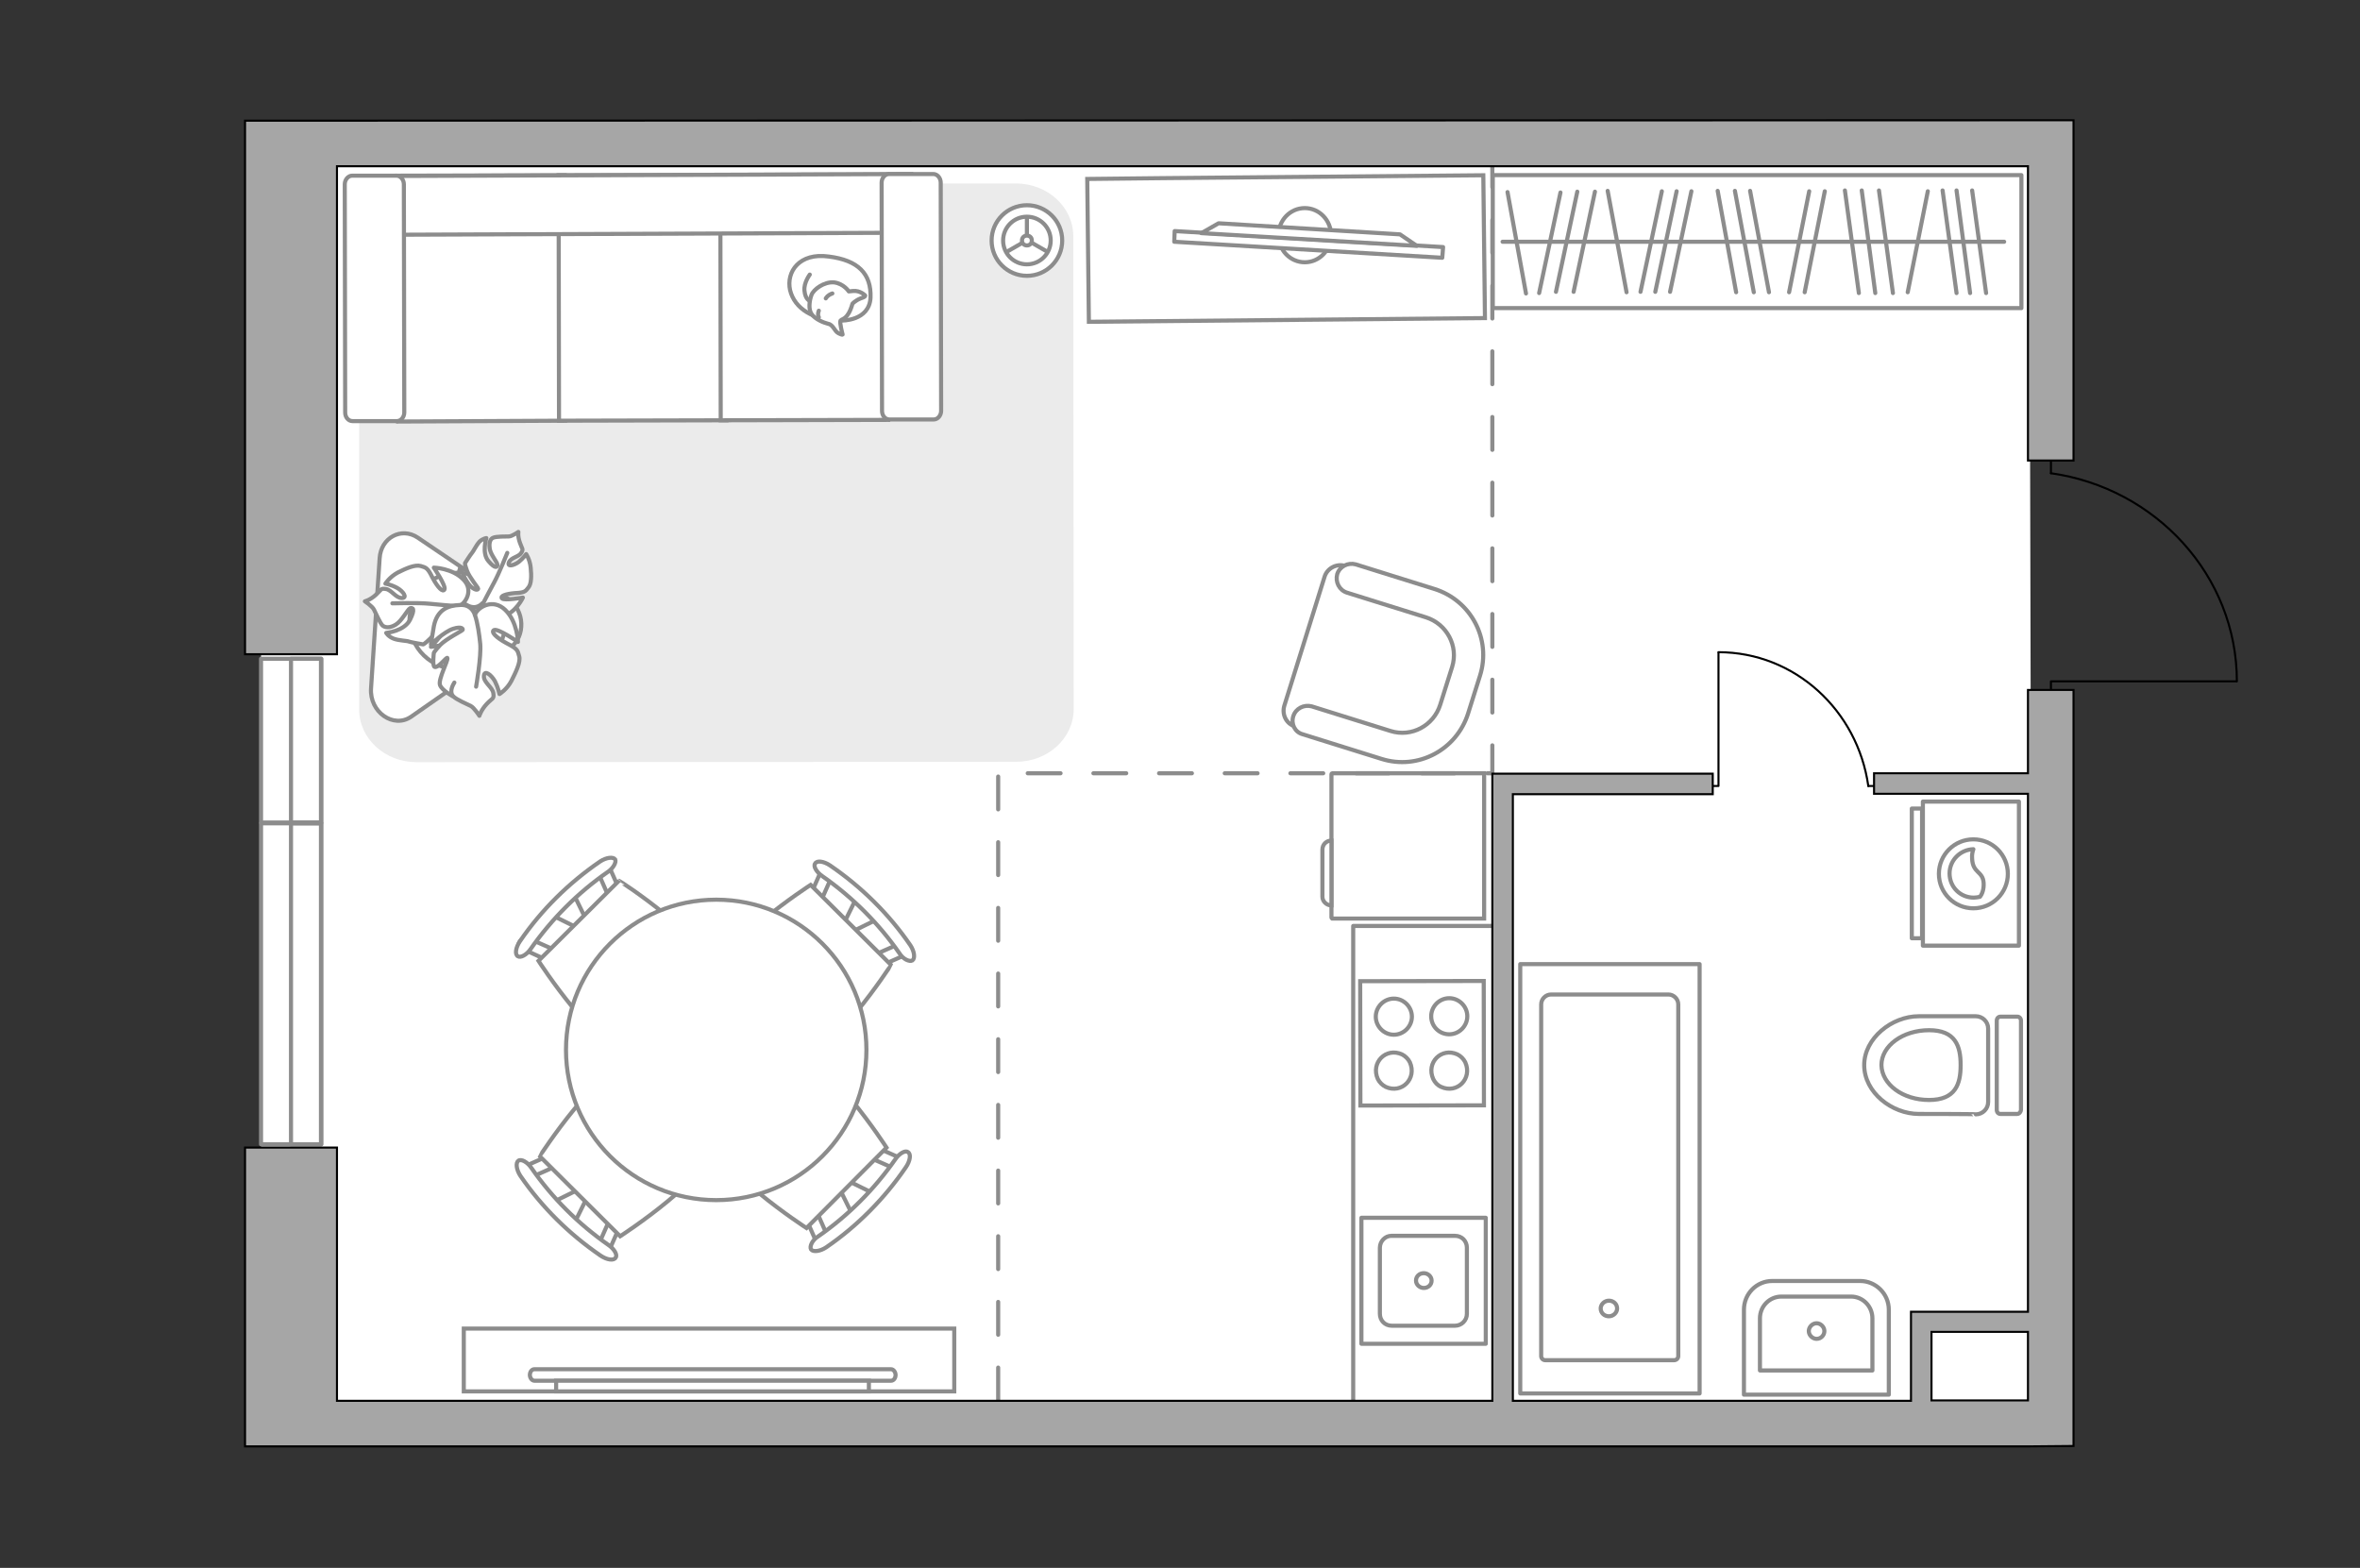 <?xml version="1.0" encoding="utf-8"?>
<!-- Generator: Adobe Illustrator 28.0.0, SVG Export Plug-In . SVG Version: 6.00 Build 0)  -->
<svg version="1.1" xmlns="http://www.w3.org/2000/svg" xmlns:xlink="http://www.w3.org/1999/xlink" x="0px" y="0px"
	 viewBox="0 0 575 382" style="enable-background:new 0 0 575 382;" xml:space="preserve">
<rect x="0" y="0" width="575" height="382" fill="#333333" stroke="none"/>
<style type="text/css">
	.st0{fill:#FFFFFF;}
	.st1{fill:none;stroke:#8C8C8C;stroke-linecap:round;stroke-linejoin:round;stroke-miterlimit:10;}
	.st2{fill:none;stroke:#000000;stroke-width:0.5;stroke-linecap:round;stroke-linejoin:round;stroke-miterlimit:10;}
	.st3{fill:#FFFFFF;stroke:#8C8C8C;stroke-miterlimit:10;}
	.st4{fill:#EBEBEB;}
	.st5{fill:#FFFFFF;stroke:#8C8C8C;stroke-linecap:round;stroke-linejoin:round;stroke-miterlimit:10;}
	.st6{fill:#FFFFFF;stroke:#8C8C8C;stroke-width:1;stroke-linecap:round;stroke-linejoin:round;stroke-miterlimit:10;}
	.st7{fill:none;stroke:#8C8C8C;stroke-linecap:round;stroke-linejoin:round;stroke-miterlimit:10;stroke-dasharray:8;}
	.st8{fill:#A6A6A6;stroke:#000000;stroke-width:0.5;stroke-miterlimit:10;}
</style>
<g id="bg_1_">
	<rect x="63.6" y="34.9" class="st0" width="14.7" height="315.5"/>
	<polygon class="st0" points="494.6,101.4 494.5,32 65.7,33.6 63.6,343.8 463.4,344.7 462.9,319.7 495.1,319.5 	"/>
	<rect x="427.3" y="292.3" class="st0" width="71.8" height="57.1"/>
</g>
<g id="windows_1_">
	<rect x="63.6" y="160.5" class="st1" width="14.7" height="39.9"/>
	<rect x="63.6" y="200.6" class="st1" width="14.7" height="78.2"/>
	<rect x="70.9" y="160.5" class="st1" width="7.3" height="39.9"/>
	<rect x="70.9" y="200.6" class="st1" width="7.3" height="78.2"/>
</g>
<g id="furniture_1_">
	<g id="Group_34_00000153673475338487249930000005830622824693064348_">
		<path id="Vector_158_00000080198021933191632420000011258635775518152353_" class="st2" d="M418.7,159v32.5h-1.4"/>
		<path id="Vector_159_00000148633825452498050380000004959327350490715829_" class="st2" d="M457.4,191.5h-2.2"/>
		<path id="Vector_160_00000155109478311778541060000017532036431968757656_" class="st2" d="M455.2,191.5
			c-2.6-18.4-17.9-32.6-36.5-32.6"/>
	</g>
	<g>
		
			<rect x="363.7" y="42.7" transform="matrix(-1 1.100319e-10 -1.100319e-10 -1 856.204 117.769)" class="st1" width="128.8" height="32.4"/>
		<line class="st1" x1="461.2" y1="71.4" x2="457.8" y2="46.4"/>
		<line class="st1" x1="476.7" y1="71.4" x2="473.3" y2="46.4"/>
		<line class="st1" x1="480" y1="71.4" x2="476.7" y2="46.4"/>
		<line class="st1" x1="483.9" y1="71.4" x2="480.5" y2="46.4"/>
		<line class="st1" x1="456.9" y1="71.4" x2="453.6" y2="46.4"/>
		<line class="st1" x1="406.9" y1="71.1" x2="412.1" y2="46.6"/>
		<line class="st1" x1="383.4" y1="71.1" x2="388.6" y2="46.7"/>
		<line class="st1" x1="379.1" y1="71.1" x2="384.3" y2="46.7"/>
		<line class="st1" x1="375" y1="71.4" x2="380.2" y2="46.9"/>
		<line class="st1" x1="403.3" y1="71.1" x2="408.5" y2="46.6"/>
		<line class="st1" x1="399.7" y1="71.1" x2="404.9" y2="46.6"/>
		<line class="st1" x1="452.9" y1="71.4" x2="449.5" y2="46.4"/>
		<line class="st1" x1="439.7" y1="71.2" x2="444.6" y2="46.6"/>
		<line class="st1" x1="464.8" y1="71.2" x2="469.7" y2="46.6"/>
		<line class="st1" x1="435.9" y1="71.2" x2="440.8" y2="46.6"/>
		<line class="st1" x1="431" y1="71.2" x2="426.4" y2="46.5"/>
		<line class="st1" x1="423" y1="71.2" x2="418.5" y2="46.5"/>
		<line class="st1" x1="396.3" y1="71.2" x2="391.7" y2="46.5"/>
		<line class="st1" x1="427.3" y1="71.2" x2="422.7" y2="46.5"/>
		<line class="st1" x1="371.8" y1="71.5" x2="367.3" y2="46.8"/>
		<line class="st1" x1="488.3" y1="58.9" x2="366.1" y2="58.9"/>
	</g>
	<g>
		<path id="Vector_37_00000137103339905605656480000008537888722630853533_" class="st3" d="M312.9,172l9.8-31.4
			c0.6-2.1,2.9-3.4,5.1-2.7l21.7,6.7c7.9,2.4,12.3,10.9,9.9,18.8l-3.3,10.4c-2.4,7.9-10.9,12.3-18.8,9.9l-21.7-6.7
			C313.4,176.4,312.3,174.1,312.9,172z"/>
		<path id="Vector_38_00000171705373622883498730000003687383043015907729_" class="st3" d="M315.1,174.5c0.6-1.9,2.6-2.9,4.5-2.4
			l19.2,6c5.1,1.6,10.5-1.3,12.1-6.4l2.9-9.2c1.6-5.1-1.3-10.5-6.4-12.1l-19.2-6c-1.9-0.6-2.9-2.6-2.4-4.5c0.6-1.9,2.6-2.9,4.5-2.4
			l19.2,6c8.9,2.8,13.9,12.2,11.1,21.1l-2.9,9.2c-2.8,8.9-12.2,13.9-21.1,11.1l-19.2-6C315.5,178.4,314.5,176.4,315.1,174.5z"/>
	</g>
	<path id="Vector_84_00000170998124994819194010000012032696736390094469_" class="st4" d="M101.4,44.8l146.1-0.1
		c7.7,0,14,5.7,14,12.9l0.1,115.1c0,7.2-6.3,12.9-14,12.9l-146.1,0.1c-7.7,0-14-5.7-14-12.9L87.5,57.8C88,50.6,93.7,44.8,101.4,44.8
		z"/>
	<path class="st5" d="M123.8,145.9l-22-14.9c-4-2.7-9,0-9.3,5l-2.1,31.7c-0.4,5.8,5.5,9.9,9.8,6.9l24.1-16.8
		C128.1,155.1,127.9,148.7,123.8,145.9z"/>
	<g>
		<circle class="st3" cx="250.2" cy="58.6" r="8.6"/>
		<circle class="st3" cx="250.2" cy="58.6" r="5.8"/>
		<circle class="st3" cx="250.2" cy="58.6" r="1.2"/>
		<path class="st3" d="M250.2,58.6"/>
		<line class="st3" x1="250.2" y1="57.4" x2="250.2" y2="52.8"/>
		<line class="st3" x1="251.3" y1="59.1" x2="255.3" y2="61.4"/>
		<line class="st3" x1="249.2" y1="59.1" x2="245.2" y2="61.4"/>
	</g>
	<g>
		<g>
			<path id="Vector_54_00000170976532107645313460000017352057074755806655_" class="st3" d="M96.8,42.8l40.8-0.1l0.1,59.8L97,102.7
				L96.8,42.8z"/>
			<path id="Vector_55_00000059292846643781364210000001428468407124321451_" class="st3" d="M136.1,42.7l40.8-0.1l0.1,59.8
				l-40.8,0.1L136.1,42.7z"/>
			<path id="Vector_56_00000083785165572309201800000008708328977473125521_" class="st3" d="M175.5,42.6l40.8-0.1l0.1,59.8
				l-40.8,0.1L175.5,42.6z"/>
			<path id="Vector_57_00000101094738547951609250000016923623202098600873_" class="st3" d="M94.7,57.2l-3.9-14.3L222,42.4l0,14.3
				L94.7,57.2z"/>
			<path id="Vector_58_00000075858072191608771630000009797006438007552441_" class="st3" d="M98.4,44.9l0.1,55.6
				c0,1.1-0.8,2.1-1.8,2.1l-10.8,0c-1,0-1.8-0.9-1.8-2.1L84,44.9c0-1.1,0.8-2.1,1.8-2.1l10.8,0C97.6,42.8,98.4,43.8,98.4,44.9z"/>
			<path id="Vector_59_00000046325026291269509680000012390096456696847533_" class="st3" d="M229.2,44.5l0.1,55.6
				c0,1.1-0.8,2.1-1.8,2.1l-10.8,0c-1,0-1.8-0.9-1.8-2.1l-0.1-55.6c0-1.1,0.8-2.1,1.8-2.1l10.8,0C228.4,42.4,229.2,43.4,229.2,44.5z
				"/>
			<g>
				<path class="st5" d="M205,78.1c0,0,6.8,0.2,7.1-5.6c0.2-5.8-3-9.1-10.2-10c-7.1-1-10.4,3.7-9.4,8.2
					C193.6,75.2,198.2,78.1,205,78.1z"/>
				<path class="st5" d="M207.7,74c0,0,0.7-0.8,2-1.3c1.3-0.4,1.1-0.7,1.1-0.7s-1.2-1.3-3-1.1c-1,0.1-1,0.1-1,0.1s-1.2-1.9-3.6-2.2
					c-2.4-0.2-5,1.7-5.5,3.1c-0.5,1.4-0.8,3.5,0.1,4.7c0.9,1.2,2.8,2,4,2.3c1.2,0.2,1.5,1.8,2.5,2.3c1,0.5,1,0.3,1,0.3
					s-0.8-2.9-0.5-3.4C205.2,77.6,206.6,77.9,207.7,74z"/>
				<path class="st5" d="M201.2,72.7c0,0,0.4-0.8,1.6-1.2"/>
				<path class="st5" d="M199.5,75.7c0,0-0.4,0.9,0,1.6"/>
				<path class="st1" d="M197.3,73.3c0,0-1.1-0.3-1.3-2.5c-0.2-1.9,1.3-3.9,1.3-3.9"/>
			</g>
		</g>
	</g>
	<g>
		<path id="Vector_60_00000045596592629653532800000004583576337348782006_" class="st3" d="M118.8,142.1c-5.1-4-12.5-3.2-16.5,1.9
			c-4,5.1-3.2,12.5,1.9,16.5c5.1,4,12.5,3.2,16.5-1.9C124.7,153.5,123.8,146.2,118.8,142.1z"/>
		<path class="st5" d="M117.5,147c0,0-1.3,1.6-3.4,0.6c-2.1-1-3.7-2.6-2.9-5.8c0.8-3.2,0.9-3.4,0.9-3.4s1.3,3.2,2.6,4.5
			c1.4,1.2,1.8,0.7,1.8,0.5c0-0.2-2.1-2.7-2.7-4.3c-0.6-1.6-0.5-1.9-0.5-1.9s1.4-2.2,1.7-2.5c0.3-0.3,1-1.8,1.8-2.7
			c0.8-0.8,1.7-0.9,1.7-0.9s-1.2,3.6,0.5,5.6c1.7,2,2.2,1.5,2.2,0.9c0-0.6-1.8-2.6-1.9-4.1c-0.2-1.5,0.3-2.3,0.9-2.5
			c0.7-0.3,3-0.3,3.8-0.3c0.7,0,2.3-1.1,2.3-1.1s-0.2,1.1,0.4,2.7c0.5,1.5,0.9,1.4,0.3,2.4c-0.6,1-2.5,1.1-3,2.3
			c-0.5,1.2,1.2,0.8,2.4-0.1c1.1-0.9,1.8-1.9,1.8-1.9s0.9,1.3,1.1,3.3s0.2,4-0.6,4.9c-0.7,0.9-0.9,1.2-3.2,1.3
			c-2.3,0.2-3.7,0.7-3.2,1.3s5.1-0.2,5.1-0.2s-1.6,3.5-4.8,4.6C119.3,151.4,117.3,148.6,117.5,147z"/>
		<path class="st1" d="M123.6,134.7c0,0-2,5-3.2,7.2c-0.8,1.4-2.2,4.2-2.8,5.3c-0.9,1.6-2.2,2.9-3.8,3.8"/>
		<path class="st5" d="M111.6,147.8c0,0,2.3,0.7,2.2,3.4c-0.2,2.7-1.1,5.2-4.8,5.8c-3.8,0.6-4,0.6-4,0.6s2.9-2.9,3.6-4.9
			c0.7-2-0.1-2.3-0.3-2.1c-0.2,0.1-1.9,3.5-3.4,4.9c-1.4,1.4-1.8,1.5-1.8,1.5s-3-0.5-3.5-0.7c-0.4-0.2-2.4-0.2-3.7-0.7
			c-1.3-0.5-1.8-1.4-1.8-1.4s4.4-0.4,5.8-3.2c1.4-2.8,0.6-3,0-2.8c-0.6,0.3-2,3.1-3.5,4c-1.5,0.9-2.6,0.7-3.2,0.2
			c-0.6-0.6-1.7-3.1-2.1-3.9c-0.4-0.8-2.2-2-2.2-2s1.3-0.3,2.7-1.6c1.4-1.3,1.1-1.6,2.4-1.4c1.4,0.2,2.4,2.2,3.9,2.2
			c1.5,0,0.3-1.7-1.2-2.5c-1.5-0.8-2.8-1-2.8-1s1-1.6,3-2.7c2-1,4.2-2,5.6-1.6c1.3,0.4,1.7,0.4,2.9,2.9c1.3,2.4,2.5,3.6,2.9,2.8
			c0.4-0.9-2.6-5.3-2.6-5.3s4.5,0.1,7.2,2.9C115.5,143.8,113.4,147.2,111.6,147.8z"/>
		<path class="st1" d="M95.6,147c0,0,6.2-0.2,9.1,0.1c1.9,0.2,5.5,0.5,6.9,0.6c2.1,0.2,4.2,1,5.9,2.3"/>
		<g>
			<path class="st5" d="M110.7,166.3c-1,1.6-0.9,2.8-0.2,3.4c0.6,0.7,3.4,1.9,4.2,2.3c0.8,0.4,2.1,2.4,2.1,2.4s0.4-1.4,1.8-2.9
				c1.4-1.5,1.8-1.1,1.6-2.6c-0.2-1.5-2.4-2.6-2.3-4.2c0.1-1.6,1.8-0.3,2.7,1.3c0.8,1.6,1.1,3.1,1.1,3.1s1.8-1.1,2.9-3.2
				c1.1-2.2,2.3-4.6,1.9-6c-0.4-1.5-0.4-1.8-3.1-3.2c-2.6-1.4-3.9-2.8-3-3.2c1-0.4,5.8,2.9,5.8,2.9s-0.1-4.9-3.1-7.8
				c-3-2.9-6.7-0.7-7.4,1.2c0,0-0.7-2.6-3.6-2.4c-2.9,0.1-5.6,1.1-6.4,5.2c-0.7,4.1-0.7,4.4-0.7,4.4s3.2-3.1,5.4-3.8
				c2.2-0.7,2.5,0.1,2.3,0.3c-0.1,0.2-3.9,2.1-5.4,3.6c-1.5,1.6-1.6,2-1.6,2s-0.4,3.2,0.2,3.4c0.9,0.3,2.9-2.5,3.1-2.2
				c0.3,0.5-2.3,5.2-1.8,6.6c0.5,1.4,3.4,2.9,3.4,2.9"/>
			<path class="st1" d="M116,167.3c0,0,1.3-7.4,1-10.5c-0.2-2-0.6-5-1.3-7"/>
		</g>
	</g>
	<g>
		<g id="Group_2_00000064355559149897534710000013473626022553812397_">
			<g id="Group_3_00000076605398369798895500000002855267231043059378_">
				<path id="Vector_10_00000137836958795836509170000008286245927510472362_" class="st3" d="M213.9,223.9l-7.3,3.6l-1.5-1.5
					l3.6-7.3L213.9,223.9z"/>
			</g>
			<g id="Group_4_00000183963512579498851290000012055101061673225368_">
				<path id="Vector_11_00000018221740048136373680000002782854648660718477_" class="st3" d="M198.2,218.9
					c-0.5-0.5-0.7-1.2-0.4-1.6l2.7-6.1c0.3-0.6,1-0.7,1.7-0.2c0.7,0.5,1,1.4,0.8,1.8l-2.7,6.1c-0.3,0.6-1,0.7-1.7,0.2
					C198.4,219.1,198.3,219,198.2,218.9z"/>
			</g>
			<g id="Group_5_00000097488152251467175110000013860133804306819225_">
				<path id="Vector_12_00000036244952365926344100000006246470546621911202_" class="st3" d="M213.7,234.4
					c-0.1-0.1-0.2-0.2-0.3-0.3c-0.5-0.7-0.4-1.4,0.2-1.7l6.1-2.7c0.6-0.3,1.4,0.1,1.9,0.9c0.5,0.7,0.4,1.4-0.2,1.7l-6.1,2.7
					C214.9,235,214.2,234.9,213.7,234.4z"/>
			</g>
			<path id="Vector_13_00000025435631896312710340000004643428342980138883_" class="st3" d="M194.2,258c-6.9,0-19.6-12.6-19.6-19.5
				c0-8.1,22.9-22.9,22.9-22.9l19.6,19.5C217.1,235.1,202.3,258,194.2,258z"/>
			<path id="Vector_14_00000111165137611155426570000012096559143830055809_" class="st3" d="M219.1,232.2
				c-5-7.2-11.4-13.6-18.7-18.7c-1.5-1-2.3-2.5-1.8-3.1c0.4-0.8,2.1-0.6,3.7,0.5c7.6,5.2,14.3,11.8,19.5,19.4c1,1.5,1.2,3.2,0.5,3.7
				C221.6,234.4,220,233.7,219.1,232.2z"/>
		</g>
		<g id="Group_2_00000165950963859432341930000018360975719442132907_">
			<g id="Group_3_00000160900534107625140490000007621106168075732927_">
				<path id="Vector_10_00000177443433942698476880000017212075413926561717_" class="st3" d="M134.7,292.9l7.3-3.6l1.5,1.5
					l-3.6,7.3L134.7,292.9z"/>
			</g>
			<g id="Group_4_00000097460425852387700220000010623528363443944360_">
				<path id="Vector_11_00000137821087436399806770000008588491261389316031_" class="st3" d="M150.3,297.9c0.5,0.5,0.7,1.2,0.4,1.6
					l-2.7,6.1c-0.3,0.6-1,0.7-1.7,0.2c-0.7-0.5-1-1.4-0.8-1.8l2.7-6.1c0.3-0.6,1-0.7,1.7-0.2C150.2,297.7,150.2,297.8,150.3,297.9z"
					/>
			</g>
			<g id="Group_5_00000159464818254067826250000009661752338275974314_">
				<path id="Vector_12_00000049193137590513558790000003874395530068395928_" class="st3" d="M134.8,282.4c0.1,0.1,0.2,0.2,0.3,0.3
					c0.5,0.7,0.4,1.4-0.2,1.7l-6.1,2.7c-0.6,0.3-1.4-0.1-1.9-0.9c-0.5-0.7-0.4-1.4,0.2-1.7l6.1-2.7
					C133.6,281.7,134.3,281.9,134.8,282.4z"/>
			</g>
			<path id="Vector_13_00000061435941815762534480000002889245406843769771_" class="st3" d="M154.4,258.8
				c6.9,0,19.6,12.6,19.6,19.5c0,8.1-22.9,22.9-22.9,22.9l-19.6-19.5C131.5,281.7,146.3,258.8,154.4,258.8z"/>
			<path id="Vector_14_00000103948004046612677080000008425753528255655840_" class="st3" d="M129.5,284.6
				c5,7.2,11.4,13.6,18.7,18.7c1.5,1,2.3,2.5,1.8,3.1c-0.4,0.8-2.1,0.6-3.7-0.5c-7.6-5.2-14.3-11.8-19.5-19.4
				c-1-1.5-1.2-3.2-0.5-3.7C127,282.3,128.5,283.1,129.5,284.6z"/>
		</g>
		<g id="Group_2_00000067215170831864570110000015112312558339005871_">
			<g id="Group_3_00000156560674171383269280000008549204737033267331_">
				<path id="Vector_10_00000142158067748286992110000009945469853051690922_" class="st3" d="M207.7,296l-3.6-7.3l1.5-1.5l7.3,3.6
					L207.7,296z"/>
			</g>
			<g id="Group_4_00000069376696604147665700000010922233171148394169_">
				<path id="Vector_11_00000052096975728225792100000005238025946006624915_" class="st3" d="M212.7,280.3c0.5-0.5,1.2-0.7,1.6-0.4
					l6.1,2.7c0.6,0.3,0.7,1,0.2,1.7c-0.5,0.7-1.4,1-1.8,0.8l-6.1-2.7c-0.6-0.3-0.7-1-0.2-1.7C212.5,280.5,212.6,280.4,212.7,280.3z"
					/>
			</g>
			<g id="Group_5_00000117677419340584557310000012017667055694933900_">
				<path id="Vector_12_00000000906101385050524550000015646971772345485749_" class="st3" d="M197.2,295.8c0.1-0.1,0.2-0.2,0.3-0.3
					c0.7-0.5,1.4-0.4,1.7,0.2l2.7,6.1c0.3,0.6-0.1,1.4-0.9,1.9c-0.7,0.5-1.4,0.4-1.7-0.2l-2.7-6.1
					C196.5,297,196.7,296.3,197.2,295.8z"/>
			</g>
			<path id="Vector_13_00000059306947536448007040000015792130683334494868_" class="st3" d="M173.6,276.3
				c0-6.9,12.6-19.6,19.5-19.6c8.1,0,22.9,22.9,22.9,22.9l-19.5,19.6C196.5,299.2,173.6,284.4,173.6,276.3z"/>
			<path id="Vector_14_00000180359013918129231270000004253030409363538061_" class="st3" d="M199.4,301.2
				c7.2-5,13.6-11.4,18.7-18.7c1-1.5,2.5-2.3,3.1-1.8c0.8,0.4,0.6,2.1-0.5,3.7c-5.2,7.6-11.8,14.3-19.4,19.5c-1.5,1-3.2,1.2-3.7,0.5
				C197.2,303.7,197.9,302.1,199.4,301.2z"/>
		</g>
		<g id="Group_2_00000134228198712662692930000012182868752108626590_">
			<g id="Group_3_00000067235093949084024170000001150067517349087396_">
				<path id="Vector_10_00000005247853064349365400000018081275228877063863_" class="st3" d="M139.7,217.7l3.6,7.4l-1.5,1.5
					l-7.3-3.6L139.7,217.7z"/>
			</g>
			<g id="Group_4_00000088825376647845495860000016417688084136889005_">
				<path id="Vector_11_00000000917181662899830940000017850994406374192778_" class="st3" d="M134.6,233.4
					c-0.5,0.5-1.2,0.7-1.6,0.4l-6.1-2.8c-0.6-0.3-0.7-1-0.2-1.7c0.5-0.7,1.4-1,1.8-0.8l6.1,2.7c0.6,0.3,0.7,1,0.2,1.7
					C134.8,233.2,134.7,233.3,134.6,233.4z"/>
			</g>
			<g id="Group_5_00000130620354316284737390000012250693429177424296_">
				<path id="Vector_12_00000127739142889267383970000000691008846525787557_" class="st3" d="M150.1,217.9
					c-0.1,0.1-0.2,0.2-0.3,0.3c-0.7,0.5-1.4,0.4-1.7-0.2l-2.7-6.1c-0.3-0.6,0.1-1.4,0.9-1.9c0.7-0.5,1.4-0.4,1.7,0.2l2.7,6.1
					C150.8,216.7,150.6,217.4,150.1,217.9z"/>
			</g>
			<path id="Vector_13_00000159467999533110336090000005892137135042337714_" class="st3" d="M173.7,237.5
				c0,6.9-12.7,19.5-19.6,19.5c-8.1,0-22.9-22.9-22.9-22.9l19.6-19.5C150.9,214.5,173.7,229.4,173.7,237.5z"/>
			<path id="Vector_14_00000085244490433153217250000002423907819834030765_" class="st3" d="M148,212.5c-7.2,5-13.6,11.4-18.7,18.7
				c-1,1.5-2.5,2.2-3.1,1.8c-0.8-0.4-0.6-2.1,0.5-3.7c5.2-7.6,11.9-14.2,19.5-19.4c1.5-1,3.2-1.2,3.7-0.5
				C150.2,210.1,149.4,211.6,148,212.5z"/>
		</g>
		<g>
			<circle class="st3" cx="174.5" cy="255.8" r="36.6"/>
		</g>
	</g>
	<g>
		<path id="Vector_8_00000147908348944307159700000015499809718817951363_" class="st3" d="M324.4,223.5v-34.9
			c0-0.1,0.1-0.2,0.2-0.2h37v35.4h-37C324.5,223.7,324.4,223.7,324.4,223.5z"/>
		<path id="Vector_9_00000093138575561398005850000004286425704593158832_" class="st3" d="M324.4,204.8v15.8c-1.2,0-2.2-1-2.2-2.1
			v-11.5C322.2,205.7,323.2,204.8,324.4,204.8z"/>
	</g>
	<g>
		<path id="Vector_93_00000165929937616166800030000013426493067127224979_" class="st3" d="M232.5,339H113v-15.3h119.5L232.5,339z"
			/>
		<g>
			<g>
				<path class="st3" d="M217.1,336.4c0.6,0,1.1-0.6,1.1-1.4c0-0.7-0.5-1.4-1.1-1.4l-86.9,0c-0.6,0-1.1,0.6-1.1,1.4
					c0,0.7,0.5,1.4,1.1,1.4L217.1,336.4z"/>
				<rect x="135.5" y="336.4" class="st3" width="76.2" height="2.6"/>
			</g>
		</g>
	</g>
	<path id="Vector_36_00000000938596616260826110000006240568595553879455_" class="st3" d="M265.3,78.4l96.5-0.9l-0.4-34.8l-78,0.7
		l-18.5,0.2L265.3,78.4z"/>
	<g>
		<ellipse class="st5" cx="317.9" cy="57.3" rx="6.4" ry="6.6"/>
		<g>
			<polygon class="st6" points="351.4,62.8 286.1,58.9 286.2,56.3 351.6,60.2 			"/>
			<polygon class="st5" points="296.9,54.4 341.1,57.1 345.2,59.9 292.7,56.8 			"/>
		</g>
	</g>
	<polyline class="st1" points="363.6,225.6 329.7,225.6 329.7,341.2 	"/>
</g>
<g id="plan">
	<g id="Group_34_00000174575270167367917350000007358676340098260398_">
		<path id="Vector_158_00000139267273728306339810000011438005368278804140_" class="st2" d="M544.9,166l-45.2,0v1.9"/>
		<path id="Vector_159_00000183933724013778238420000008089938311792892850_" class="st2" d="M499.7,112.2v3.1"/>
		<path id="Vector_160_00000116916784954204781420000007018592794445519755_" class="st2" d="M499.7,115.3
			c25.5,3.6,45.3,24.9,45.3,50.7"/>
	</g>
	<g>
		<rect x="331.7" y="296.7" class="st1" width="30.3" height="30.7"/>
		<path class="st1" d="M336.2,311.2l0-7.2c0-1.6,1.3-2.9,2.8-2.9l15.5,0c1.7,0,2.9,1.3,2.9,2.9l0,16.1c0,1.6-1.3,2.9-2.9,2.9
			l-15.4,0c-1.7,0-2.9-1.3-2.9-2.9v-1.2l0-11.5"/>
		<path class="st1" d="M345,312c0-1,0.8-1.8,1.9-1.8c1,0,1.9,0.8,1.9,1.8c0,1-0.8,1.8-1.9,1.8C345.9,313.8,345,313,345,312z"/>
	</g>
	<g>
		<g>
			<g>
				<rect x="370.4" y="234.9" class="st1" width="43.7" height="104.6"/>
			</g>
		</g>
		<path class="st1" d="M392,320.7c1.1,0,2-0.9,2-1.9c0-1.1-0.9-1.9-2-1.9s-2,0.9-2,1.9C390,319.9,390.9,320.7,392,320.7z"/>
		<path class="st1" d="M408.9,244.7l0,85.7c0,0.6-0.5,1-1,1l-31.4,0c-0.6,0-1-0.5-1-1l0-85.7c0-1.3,1.1-2.4,2.4-2.4l28.6,0
			C407.8,242.3,408.9,243.4,408.9,244.7z"/>
	</g>
	<g>
		<path class="st1" d="M467.5,271.4c-6.5,0-13.3-5.2-13.3-11.9c0-6.5,6.7-11.9,13.3-11.9c0.1,0,13.9,0,13.9,0c1.6,0,3,1.3,3,3
			l0,17.9c0,1.6-1.3,3-3,3C481.4,271.4,467.7,271.4,467.5,271.4z"/>
		<path class="st1" d="M470,268c6.4,0,7.7-3.8,7.7-8.5c0-4.7-1.3-8.5-7.7-8.5c-6.4,0-11.6,3.8-11.6,8.5
			C458.5,264.2,463.6,268,470,268z"/>
		<path class="st1" d="M492.4,270.4l0-21.7c0-0.6-0.4-1-0.9-1l-4.1,0c-0.5,0-0.9,0.4-0.9,1l0,21.7c0,0.6,0.4,1,0.9,1l4.1,0
			C492,271.4,492.4,270.8,492.4,270.4z"/>
	</g>
	<g>
		<g>
			<g>
				<path class="st1" d="M431.8,312.1l21.4,0c3.8,0,7,3.1,7,7l0,20.7l-35.3,0l0-20.7C424.9,315.2,428,312.1,431.8,312.1z"/>
				<path class="st1" d="M441.8,333.9l-13,0l0-12.7c0-3,2.4-5.3,5.2-5.3l17,0c2.9,0,5.2,2.4,5.2,5.3l0,12.7l-17.8,0"/>
			</g>
			<path class="st1" d="M442.6,326.2c-1,0-1.9-0.9-1.9-1.9c0-1,0.9-1.9,1.9-1.9c1,0,1.9,0.9,1.9,1.9
				C444.5,325.3,443.7,326.2,442.6,326.2z"/>
		</g>
	</g>
	<g>
		<g>
			<g>
				<path class="st1" d="M468.5,230.4l0-35.1l23.4,0l0,35.1L468.5,230.4z"/>
			</g>
			<rect x="465.8" y="197" class="st1" width="2.5" height="31.6"/>
		</g>
		<g>
			<circle class="st1" cx="480.8" cy="212.9" r="8.4"/>
			<path class="st1" d="M483.3,215.1c-0.2-2.9-2.6-2.3-2.8-5.8c-0.1-1.1,0.1-1.8,0.3-2.4c-3.2,0.1-5.8,2.7-5.8,5.9
				c0,3.3,2.6,5.9,5.9,5.9c0.5,0,1-0.1,1.5-0.2C482.9,217.9,483.4,216.7,483.3,215.1z"/>
		</g>
	</g>
	<polyline class="st7" points="243.2,341.2 243.2,188.4 363.6,188.4 363.6,40.5 	"/>
	<g>
		<polygon class="st8" points="82.1,40.5 494.1,40.5 494.1,112.2 505.2,112.2 505.2,40.5 505.2,40.5 505.2,29.3 82.1,29.4 
			82.1,29.4 59.7,29.4 59.7,159.4 82.1,159.4 		"/>
		<path class="st8" d="M505.2,352.3l0-6.5l0-177.7l-11.1,0l0,20.3l-37.5,0l0,5l37.5,0l0,126.2l-28.5,0l0,5l0,0l0,16.7l-97,0l0-147.8
			l48.7,0l0-5l-48.7,0v0l-5,0v0h0l0,5h0l0,147.8l-281.5,0l0-61.7l-22.4,0l0,72.8l15,0v0l419.4,0v0L505.2,352.3L505.2,352.3
			L505.2,352.3z M470.6,341.2l0-16.7l23.5,0l0,16.7L470.6,341.2z"/>
	</g>
	<g>
		<g>
			
				<rect x="331.4" y="239" transform="matrix(-1 1.733844e-03 -1.733844e-03 -1 693.369 507.73)" class="st3" width="30.1" height="30.3"/>
		</g>
		<path class="st3" d="M339.6,252.1c2.4,0,4.4-2,4.4-4.4c0-2.4-2-4.4-4.4-4.4c-2.4,0-4.4,2-4.4,4.4
			C335.2,250.1,337.2,252.1,339.6,252.1z"/>
		<path class="st3" d="M337.6,264.8c3.9,1.8,7.7-2,5.9-6c-0.4-0.8-1.1-1.5-1.9-1.9c-3.9-1.8-7.7,2-5.9,6
			C336.1,263.7,336.8,264.4,337.6,264.8z"/>
		<path class="st3" d="M353.1,252c2.4,0,4.4-2,4.4-4.4c0-2.4-2-4.4-4.4-4.4c-2.4,0-4.4,2-4.4,4.4C348.7,250.1,350.7,252,353.1,252z"
			/>
		<path class="st3" d="M351.1,264.8c3.9,1.8,7.7-2,5.9-6c-0.4-0.8-1.1-1.5-1.9-1.9c-3.9-1.8-7.7,2-5.9,6
			C349.6,263.7,350.2,264.4,351.1,264.8z"/>
	</g>
</g>
<g id="points">
	<path id="r1" class="st1" d="M164.4,142.8"/>
	<path id="k1" class="st1" d="M292.7,283.4"/>
	<path id="s1" class="st1" d="M439.7,217.7"/>
	<path id="h1" class="st1" d="M435.9,121.3"/>
</g>
</svg>
